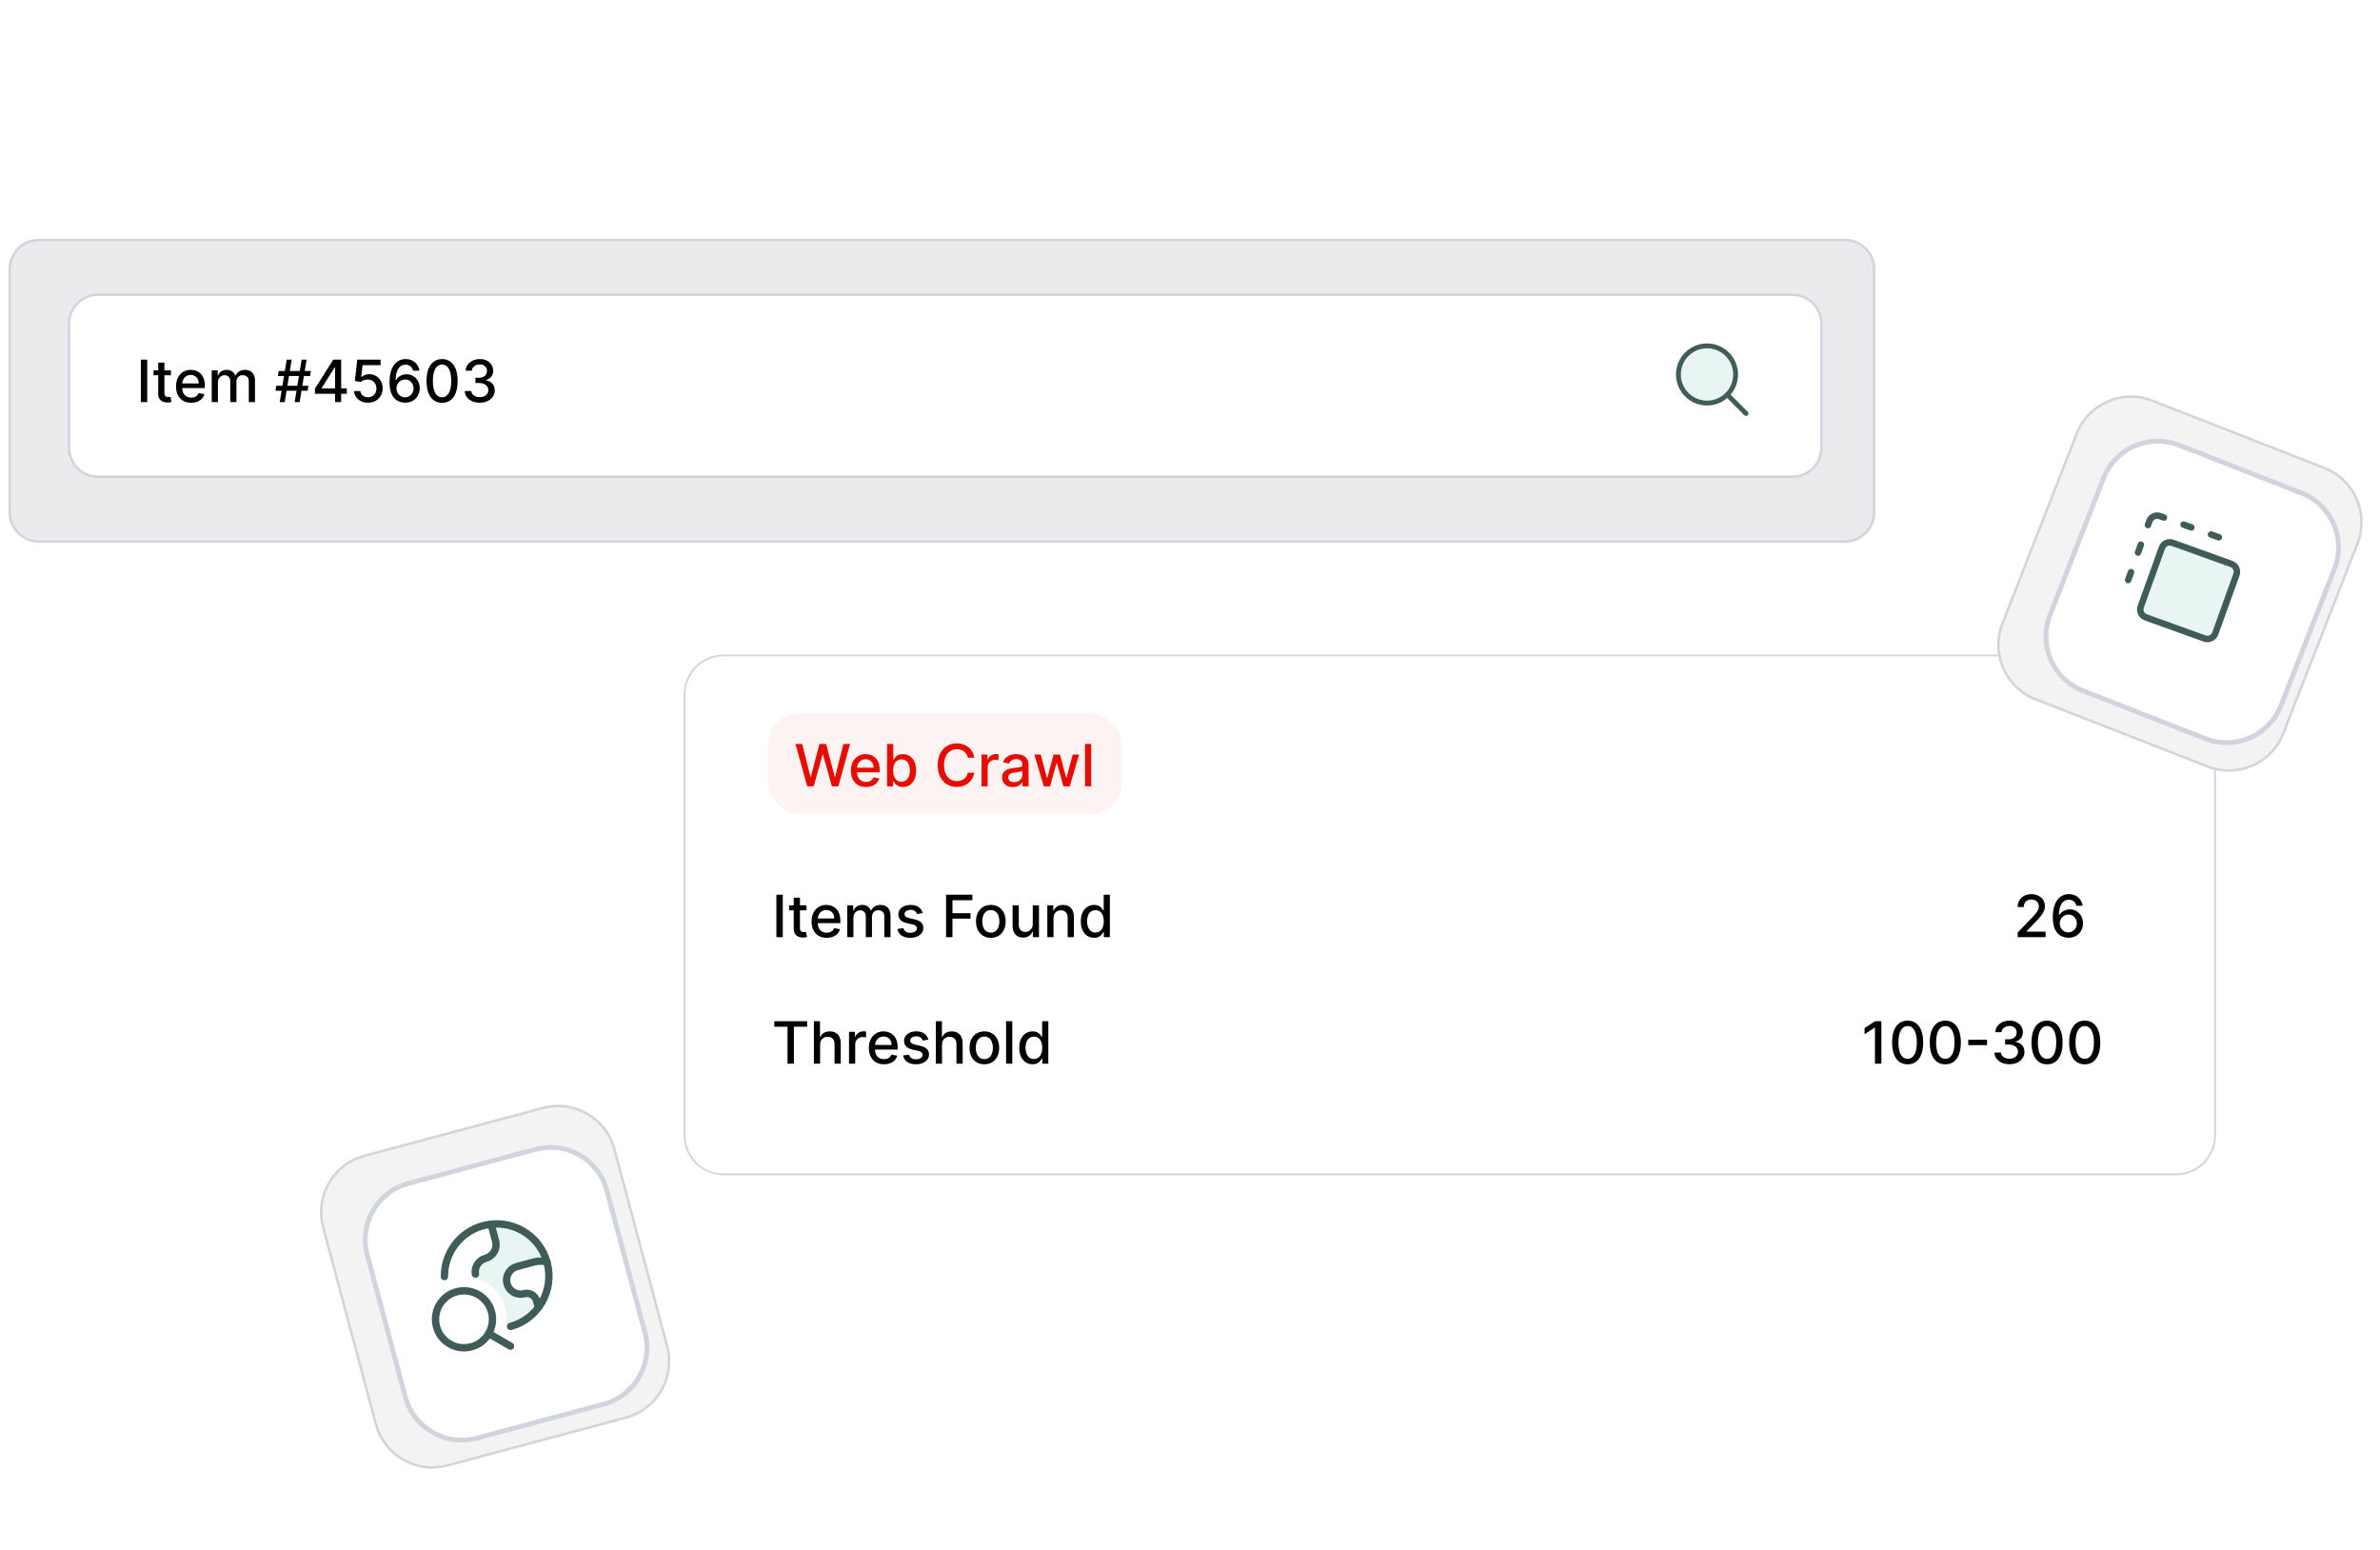 <svg width="734" height="478" viewBox="0 0 734 478" fill="none" xmlns="http://www.w3.org/2000/svg">
<g clip-path="url(#clip0_10968_39311)">
<g filter="url(#filter0_d_10968_39311)">
<path d="M670 201L222 201C215.373 201 210 206.373 210 213L210 349C210 355.627 215.373 361 222 361L670 361C676.627 361 682 355.627 682 349L682 213C682 206.373 676.627 201 670 201Z" fill="white"/>
<path d="M670 201L222 201C215.373 201 210 206.373 210 213L210 349C210 355.627 215.373 361 222 361L670 361C676.627 361 682 355.627 682 349L682 213C682 206.373 676.627 201 670 201Z" stroke="#D0D5DD" stroke-width="0.565" stroke-miterlimit="10"/>
</g>
<rect x="237" y="220" width="108.897" height="31" rx="9.538" fill="#E60C00" fill-opacity="0.05"/>
<path d="M248.95 242.5L245.319 229.409H247.396L249.947 239.547H250.068L252.721 229.409H254.779L257.432 239.553H257.553L260.097 229.409H262.181L258.544 242.5H256.556L253.801 232.695H253.699L250.944 242.5H248.95ZM267.093 242.698C266.126 242.698 265.293 242.491 264.594 242.078C263.9 241.661 263.363 241.075 262.983 240.32C262.608 239.562 262.421 238.673 262.421 237.655C262.421 236.649 262.608 235.763 262.983 234.996C263.363 234.229 263.891 233.63 264.569 233.2C265.25 232.769 266.047 232.554 266.959 232.554C267.513 232.554 268.05 232.646 268.57 232.829C269.09 233.012 269.557 233.3 269.97 233.692C270.383 234.084 270.709 234.593 270.948 235.219C271.187 235.842 271.306 236.598 271.306 237.489V238.166H263.501V236.734H269.433C269.433 236.232 269.331 235.786 269.126 235.398C268.922 235.006 268.634 234.697 268.263 234.472C267.897 234.246 267.466 234.133 266.972 234.133C266.435 234.133 265.966 234.265 265.566 234.529C265.169 234.789 264.863 235.13 264.645 235.552C264.432 235.969 264.326 236.423 264.326 236.913V238.032C264.326 238.688 264.441 239.246 264.671 239.707C264.905 240.167 265.231 240.518 265.649 240.761C266.066 241 266.554 241.119 267.113 241.119C267.475 241.119 267.805 241.068 268.103 240.966C268.402 240.859 268.66 240.702 268.877 240.493C269.094 240.284 269.26 240.026 269.375 239.719L271.184 240.045C271.04 240.578 270.78 241.045 270.405 241.445C270.034 241.842 269.567 242.151 269.005 242.372C268.446 242.589 267.809 242.698 267.093 242.698ZM273.58 242.5V229.409H275.491V234.273H275.606C275.717 234.069 275.877 233.832 276.085 233.564C276.294 233.295 276.584 233.061 276.955 232.861C277.326 232.656 277.816 232.554 278.425 232.554C279.218 232.554 279.925 232.754 280.547 233.155C281.169 233.555 281.657 234.133 282.011 234.887C282.369 235.641 282.548 236.549 282.548 237.61C282.548 238.671 282.371 239.581 282.017 240.339C281.664 241.094 281.178 241.675 280.56 242.085C279.942 242.489 279.237 242.692 278.444 242.692C277.848 242.692 277.36 242.592 276.98 242.391C276.605 242.191 276.311 241.957 276.098 241.688C275.885 241.42 275.721 241.181 275.606 240.972H275.446V242.5H273.58ZM275.453 237.591C275.453 238.281 275.553 238.886 275.753 239.406C275.953 239.926 276.243 240.333 276.622 240.627C277.002 240.917 277.466 241.062 278.016 241.062C278.587 241.062 279.064 240.911 279.448 240.608C279.831 240.301 280.121 239.886 280.317 239.362C280.517 238.837 280.617 238.247 280.617 237.591C280.617 236.943 280.519 236.362 280.323 235.846C280.132 235.33 279.842 234.923 279.454 234.625C279.071 234.327 278.591 234.178 278.016 234.178C277.462 234.178 276.993 234.32 276.61 234.606C276.23 234.891 275.943 235.29 275.747 235.801C275.551 236.312 275.453 236.909 275.453 237.591ZM300.484 233.666H298.49C298.413 233.24 298.27 232.865 298.061 232.541C297.853 232.217 297.597 231.942 297.294 231.717C296.992 231.491 296.653 231.32 296.278 231.205C295.907 231.09 295.513 231.033 295.095 231.033C294.341 231.033 293.666 231.222 293.069 231.602C292.477 231.981 292.008 232.537 291.663 233.27C291.322 234.003 291.152 234.898 291.152 235.955C291.152 237.02 291.322 237.919 291.663 238.652C292.008 239.385 292.479 239.939 293.076 240.314C293.672 240.689 294.343 240.876 295.089 240.876C295.502 240.876 295.894 240.821 296.265 240.71C296.64 240.595 296.979 240.427 297.282 240.205C297.584 239.984 297.84 239.713 298.049 239.393C298.262 239.07 298.409 238.699 298.49 238.281L300.484 238.288C300.377 238.931 300.171 239.523 299.864 240.065C299.561 240.602 299.171 241.066 298.694 241.458C298.221 241.846 297.68 242.146 297.071 242.359C296.461 242.572 295.796 242.679 295.076 242.679C293.943 242.679 292.933 242.411 292.046 241.874C291.16 241.332 290.461 240.559 289.95 239.553C289.443 238.548 289.189 237.348 289.189 235.955C289.189 234.557 289.445 233.357 289.956 232.356C290.468 231.35 291.166 230.579 292.053 230.042C292.939 229.501 293.947 229.23 295.076 229.23C295.771 229.23 296.419 229.33 297.019 229.531C297.625 229.727 298.168 230.016 298.649 230.4C299.131 230.779 299.529 231.244 299.845 231.793C300.16 232.339 300.373 232.963 300.484 233.666ZM302.694 242.5V232.682H304.541V234.241H304.644C304.823 233.713 305.138 233.298 305.59 232.995C306.046 232.688 306.561 232.535 307.136 232.535C307.256 232.535 307.396 232.539 307.558 232.548C307.725 232.556 307.854 232.567 307.948 232.58V234.408C307.872 234.386 307.735 234.363 307.539 234.337C307.343 234.308 307.147 234.293 306.951 234.293C306.499 234.293 306.097 234.388 305.743 234.58C305.394 234.768 305.117 235.03 304.912 235.366C304.707 235.699 304.605 236.078 304.605 236.504V242.5H302.694ZM312.372 242.717C311.749 242.717 311.187 242.602 310.684 242.372C310.181 242.138 309.783 241.799 309.489 241.356C309.199 240.913 309.054 240.369 309.054 239.726C309.054 239.172 309.161 238.716 309.374 238.358C309.587 238 309.874 237.717 310.237 237.508C310.599 237.299 311.004 237.141 311.451 237.035C311.899 236.928 312.354 236.847 312.819 236.792C313.407 236.724 313.884 236.668 314.251 236.626C314.617 236.579 314.884 236.504 315.05 236.402C315.216 236.3 315.299 236.134 315.299 235.903V235.859C315.299 235.3 315.141 234.868 314.826 234.561C314.515 234.254 314.051 234.101 313.433 234.101C312.789 234.101 312.282 234.244 311.911 234.529C311.545 234.81 311.291 235.124 311.151 235.469L309.354 235.06C309.568 234.463 309.879 233.982 310.288 233.615C310.701 233.244 311.176 232.976 311.713 232.81C312.25 232.639 312.815 232.554 313.407 232.554C313.799 232.554 314.215 232.601 314.653 232.695C315.097 232.784 315.51 232.95 315.894 233.193C316.281 233.436 316.599 233.783 316.846 234.235C317.093 234.683 317.217 235.264 317.217 235.98V242.5H315.35V241.158H315.274C315.15 241.405 314.965 241.648 314.717 241.886C314.47 242.125 314.153 242.323 313.765 242.481C313.377 242.638 312.913 242.717 312.372 242.717ZM312.787 241.183C313.315 241.183 313.767 241.079 314.142 240.87C314.521 240.661 314.809 240.388 315.005 240.052C315.205 239.711 315.305 239.347 315.305 238.959V237.693C315.237 237.761 315.105 237.825 314.909 237.885C314.717 237.94 314.498 237.989 314.251 238.032C314.004 238.07 313.763 238.107 313.528 238.141C313.294 238.17 313.098 238.196 312.94 238.217C312.57 238.264 312.231 238.343 311.924 238.454C311.622 238.565 311.379 238.724 311.195 238.933C311.016 239.138 310.927 239.411 310.927 239.751C310.927 240.224 311.102 240.582 311.451 240.825C311.801 241.064 312.246 241.183 312.787 241.183ZM321.891 242.5L319.002 232.682H320.977L322.901 239.892H322.997L324.927 232.682H326.902L328.82 239.86H328.916L330.827 232.682H332.802L329.919 242.5H327.97L325.975 235.411H325.828L323.834 242.5H321.891ZM336.527 229.409V242.5H334.616V229.409H336.527Z" fill="#E60C00"/>
<path d="M241.413 275.909V289H239.438V275.909H241.413ZM248.719 279.182V280.716H243.357V279.182H248.719ZM244.795 276.83H246.706V286.117C246.706 286.488 246.761 286.767 246.872 286.955C246.983 287.138 247.126 287.263 247.3 287.332C247.479 287.396 247.673 287.428 247.882 287.428C248.036 287.428 248.17 287.417 248.285 287.396C248.4 287.374 248.489 287.357 248.553 287.344L248.898 288.923C248.788 288.966 248.63 289.009 248.425 289.051C248.221 289.098 247.965 289.124 247.658 289.128C247.156 289.136 246.687 289.047 246.252 288.859C245.817 288.672 245.466 288.382 245.197 287.99C244.929 287.598 244.795 287.106 244.795 286.513V276.83ZM254.96 289.198C253.992 289.198 253.159 288.991 252.46 288.578C251.766 288.161 251.229 287.575 250.85 286.82C250.475 286.062 250.287 285.173 250.287 284.155C250.287 283.149 250.475 282.263 250.85 281.496C251.229 280.729 251.757 280.13 252.435 279.7C253.117 279.269 253.914 279.054 254.825 279.054C255.379 279.054 255.916 279.146 256.436 279.329C256.956 279.512 257.423 279.8 257.836 280.192C258.249 280.584 258.575 281.093 258.814 281.719C259.053 282.342 259.172 283.098 259.172 283.989V284.666H251.367V283.234H257.299C257.299 282.732 257.197 282.286 256.992 281.898C256.788 281.506 256.5 281.197 256.129 280.972C255.763 280.746 255.333 280.633 254.838 280.633C254.301 280.633 253.833 280.765 253.432 281.029C253.036 281.289 252.729 281.63 252.512 282.052C252.298 282.469 252.192 282.923 252.192 283.413V284.532C252.192 285.188 252.307 285.746 252.537 286.207C252.771 286.667 253.097 287.018 253.515 287.261C253.933 287.5 254.421 287.619 254.979 287.619C255.341 287.619 255.671 287.568 255.97 287.466C256.268 287.359 256.526 287.202 256.743 286.993C256.96 286.784 257.127 286.526 257.242 286.219L259.051 286.545C258.906 287.078 258.646 287.545 258.271 287.945C257.9 288.342 257.433 288.651 256.871 288.872C256.313 289.089 255.676 289.198 254.96 289.198ZM261.293 289V279.182H263.127V280.78H263.249C263.453 280.239 263.788 279.817 264.252 279.514C264.717 279.207 265.273 279.054 265.92 279.054C266.577 279.054 267.126 279.207 267.57 279.514C268.017 279.821 268.347 280.243 268.56 280.78H268.663C268.897 280.256 269.27 279.838 269.781 279.527C270.293 279.212 270.902 279.054 271.609 279.054C272.5 279.054 273.227 279.333 273.789 279.891C274.356 280.45 274.639 281.291 274.639 282.416V289H272.728V282.595C272.728 281.93 272.547 281.449 272.185 281.151C271.822 280.852 271.39 280.703 270.887 280.703C270.265 280.703 269.781 280.895 269.436 281.278C269.091 281.658 268.918 282.146 268.918 282.742V289H267.013V282.474C267.013 281.941 266.847 281.513 266.515 281.189C266.183 280.865 265.75 280.703 265.217 280.703C264.855 280.703 264.521 280.799 264.214 280.991C263.911 281.178 263.666 281.44 263.479 281.777C263.295 282.114 263.204 282.504 263.204 282.947V289H261.293ZM284.558 281.579L282.826 281.886C282.753 281.664 282.638 281.453 282.481 281.253C282.327 281.053 282.118 280.888 281.854 280.761C281.59 280.633 281.26 280.569 280.863 280.569C280.322 280.569 279.871 280.69 279.508 280.933C279.146 281.172 278.965 281.481 278.965 281.86C278.965 282.188 279.086 282.452 279.329 282.653C279.572 282.853 279.964 283.017 280.506 283.145L282.065 283.503C282.969 283.712 283.642 284.033 284.085 284.468C284.528 284.903 284.75 285.467 284.75 286.162C284.75 286.75 284.579 287.274 284.238 287.734C283.902 288.19 283.431 288.548 282.826 288.808C282.225 289.068 281.528 289.198 280.736 289.198C279.636 289.198 278.739 288.964 278.045 288.495C277.35 288.022 276.924 287.351 276.766 286.482L278.613 286.2C278.729 286.682 278.965 287.046 279.323 287.293C279.681 287.536 280.148 287.658 280.723 287.658C281.349 287.658 281.85 287.528 282.225 287.268C282.6 287.004 282.787 286.682 282.787 286.303C282.787 285.996 282.672 285.738 282.442 285.529C282.216 285.32 281.869 285.163 281.4 285.056L279.738 284.692C278.822 284.483 278.145 284.151 277.706 283.695C277.271 283.239 277.054 282.661 277.054 281.962C277.054 281.383 277.216 280.876 277.54 280.441C277.863 280.006 278.311 279.668 278.882 279.425C279.453 279.178 280.107 279.054 280.844 279.054C281.905 279.054 282.741 279.284 283.35 279.744C283.959 280.2 284.362 280.812 284.558 281.579ZM291.768 289V275.909H299.886V277.609H293.743V281.598H299.305V283.292H293.743V289H291.768ZM305.577 289.198C304.656 289.198 303.853 288.987 303.167 288.565C302.481 288.143 301.948 287.553 301.569 286.795C301.19 286.036 301 285.15 301 284.136C301 283.117 301.19 282.227 301.569 281.464C301.948 280.701 302.481 280.109 303.167 279.687C303.853 279.265 304.656 279.054 305.577 279.054C306.497 279.054 307.3 279.265 307.987 279.687C308.673 280.109 309.205 280.701 309.585 281.464C309.964 282.227 310.153 283.117 310.153 284.136C310.153 285.15 309.964 286.036 309.585 286.795C309.205 287.553 308.673 288.143 307.987 288.565C307.3 288.987 306.497 289.198 305.577 289.198ZM305.583 287.594C306.18 287.594 306.674 287.436 307.066 287.121C307.458 286.805 307.748 286.386 307.935 285.862C308.127 285.337 308.223 284.76 308.223 284.129C308.223 283.503 308.127 282.928 307.935 282.403C307.748 281.875 307.458 281.451 307.066 281.131C306.674 280.812 306.18 280.652 305.583 280.652C304.982 280.652 304.484 280.812 304.087 281.131C303.695 281.451 303.403 281.875 303.212 282.403C303.024 282.928 302.93 283.503 302.93 284.129C302.93 284.76 303.024 285.337 303.212 285.862C303.403 286.386 303.695 286.805 304.087 287.121C304.484 287.436 304.982 287.594 305.583 287.594ZM318.506 284.928V279.182H320.424V289H318.545V287.3H318.442C318.216 287.824 317.854 288.261 317.356 288.61C316.861 288.955 316.246 289.128 315.508 289.128C314.878 289.128 314.319 288.989 313.834 288.712C313.352 288.431 312.973 288.016 312.696 287.466C312.423 286.916 312.287 286.237 312.287 285.427V279.182H314.198V285.197C314.198 285.866 314.383 286.398 314.754 286.795C315.125 287.191 315.606 287.389 316.199 287.389C316.557 287.389 316.912 287.3 317.266 287.121C317.624 286.942 317.92 286.671 318.155 286.309C318.393 285.947 318.51 285.487 318.506 284.928ZM324.903 283.17V289H322.992V279.182H324.826V280.78H324.948C325.174 280.26 325.527 279.842 326.009 279.527C326.495 279.212 327.106 279.054 327.843 279.054C328.512 279.054 329.098 279.195 329.601 279.476C330.104 279.753 330.494 280.166 330.771 280.716C331.048 281.266 331.186 281.945 331.186 282.755V289H329.275V282.985C329.275 282.273 329.09 281.717 328.719 281.317C328.348 280.912 327.839 280.71 327.191 280.71C326.748 280.71 326.354 280.805 326.009 280.997C325.668 281.189 325.397 281.47 325.197 281.841C325.001 282.207 324.903 282.651 324.903 283.17ZM337.425 289.192C336.632 289.192 335.925 288.989 335.303 288.585C334.685 288.175 334.199 287.594 333.846 286.839C333.496 286.081 333.321 285.171 333.321 284.11C333.321 283.049 333.498 282.141 333.852 281.387C334.21 280.633 334.7 280.055 335.322 279.655C335.944 279.254 336.65 279.054 337.438 279.054C338.047 279.054 338.537 279.156 338.908 279.361C339.283 279.561 339.573 279.795 339.777 280.064C339.986 280.332 340.148 280.569 340.263 280.773H340.378V275.909H342.289V289H340.423V287.472H340.263C340.148 287.681 339.982 287.92 339.765 288.188C339.551 288.457 339.257 288.691 338.882 288.891C338.507 289.092 338.022 289.192 337.425 289.192ZM337.847 287.562C338.397 287.562 338.861 287.417 339.24 287.127C339.624 286.833 339.914 286.426 340.11 285.906C340.31 285.386 340.41 284.781 340.41 284.091C340.41 283.409 340.312 282.812 340.116 282.301C339.92 281.79 339.632 281.391 339.253 281.106C338.874 280.82 338.405 280.678 337.847 280.678C337.272 280.678 336.792 280.827 336.409 281.125C336.025 281.423 335.735 281.83 335.539 282.346C335.348 282.862 335.252 283.443 335.252 284.091C335.252 284.747 335.35 285.337 335.546 285.862C335.742 286.386 336.032 286.801 336.415 287.108C336.803 287.411 337.28 287.562 337.847 287.562Z" fill="#020202"/>
<path d="M238.793 316.609V314.909H248.924V316.609H244.839V328H242.871V316.609H238.793ZM252.921 322.17V328H251.009V314.909H252.895V319.78H253.017C253.247 319.251 253.598 318.832 254.071 318.521C254.544 318.21 255.162 318.054 255.925 318.054C256.598 318.054 257.186 318.192 257.689 318.469C258.196 318.746 258.588 319.16 258.865 319.71C259.146 320.255 259.287 320.937 259.287 321.755V328H257.376V321.985C257.376 321.265 257.191 320.707 256.82 320.31C256.449 319.91 255.933 319.71 255.273 319.71C254.821 319.71 254.416 319.805 254.058 319.997C253.705 320.189 253.426 320.47 253.221 320.841C253.021 321.207 252.921 321.651 252.921 322.17ZM261.838 328V318.182H263.685V319.741H263.787C263.966 319.213 264.281 318.798 264.733 318.495C265.189 318.188 265.705 318.035 266.28 318.035C266.399 318.035 266.54 318.039 266.702 318.048C266.868 318.056 266.998 318.067 267.092 318.08V319.908C267.015 319.886 266.879 319.863 266.683 319.837C266.487 319.808 266.291 319.793 266.095 319.793C265.643 319.793 265.24 319.888 264.887 320.08C264.537 320.268 264.26 320.53 264.056 320.866C263.851 321.199 263.749 321.578 263.749 322.004V328H261.838ZM272.626 328.198C271.658 328.198 270.825 327.991 270.126 327.578C269.432 327.161 268.895 326.575 268.516 325.82C268.141 325.062 267.953 324.173 267.953 323.155C267.953 322.149 268.141 321.263 268.516 320.496C268.895 319.729 269.423 319.13 270.101 318.7C270.783 318.269 271.58 318.054 272.491 318.054C273.045 318.054 273.582 318.146 274.102 318.329C274.622 318.512 275.089 318.8 275.502 319.192C275.915 319.584 276.241 320.093 276.48 320.719C276.719 321.342 276.838 322.098 276.838 322.989V323.666H269.033V322.234H274.965C274.965 321.732 274.863 321.286 274.658 320.898C274.454 320.506 274.166 320.197 273.795 319.972C273.429 319.746 272.999 319.633 272.504 319.633C271.967 319.633 271.499 319.765 271.098 320.029C270.702 320.289 270.395 320.63 270.178 321.052C269.964 321.469 269.858 321.923 269.858 322.413V323.532C269.858 324.188 269.973 324.746 270.203 325.207C270.438 325.667 270.763 326.018 271.181 326.261C271.599 326.5 272.087 326.619 272.645 326.619C273.007 326.619 273.337 326.568 273.636 326.466C273.934 326.359 274.192 326.202 274.409 325.993C274.626 325.784 274.793 325.526 274.908 325.219L276.717 325.545C276.572 326.078 276.312 326.545 275.937 326.945C275.566 327.342 275.099 327.651 274.537 327.872C273.979 328.089 273.342 328.198 272.626 328.198ZM286.316 320.579L284.584 320.886C284.511 320.664 284.396 320.453 284.238 320.253C284.085 320.053 283.876 319.888 283.612 319.761C283.348 319.633 283.018 319.569 282.621 319.569C282.08 319.569 281.628 319.69 281.266 319.933C280.904 320.172 280.723 320.481 280.723 320.86C280.723 321.188 280.844 321.452 281.087 321.653C281.33 321.853 281.722 322.017 282.263 322.145L283.823 322.503C284.726 322.712 285.4 323.033 285.843 323.468C286.286 323.903 286.508 324.467 286.508 325.162C286.508 325.75 286.337 326.274 285.996 326.734C285.66 327.19 285.189 327.548 284.584 327.808C283.983 328.068 283.286 328.198 282.493 328.198C281.394 328.198 280.497 327.964 279.802 327.495C279.108 327.022 278.682 326.351 278.524 325.482L280.371 325.2C280.486 325.682 280.723 326.046 281.081 326.293C281.439 326.536 281.905 326.658 282.481 326.658C283.107 326.658 283.608 326.528 283.983 326.268C284.358 326.004 284.545 325.682 284.545 325.303C284.545 324.996 284.43 324.738 284.2 324.529C283.974 324.32 283.627 324.163 283.158 324.056L281.496 323.692C280.58 323.483 279.903 323.151 279.464 322.695C279.029 322.239 278.812 321.661 278.812 320.962C278.812 320.383 278.974 319.876 279.297 319.441C279.621 319.006 280.069 318.668 280.64 318.425C281.211 318.178 281.865 318.054 282.602 318.054C283.663 318.054 284.498 318.284 285.108 318.744C285.717 319.2 286.12 319.812 286.316 320.579ZM290.52 322.17V328H288.609V314.909H290.495V319.78H290.616C290.846 319.251 291.198 318.832 291.671 318.521C292.144 318.21 292.762 318.054 293.525 318.054C294.198 318.054 294.786 318.192 295.289 318.469C295.796 318.746 296.188 319.16 296.465 319.71C296.746 320.255 296.887 320.937 296.887 321.755V328H294.975V321.985C294.975 321.265 294.79 320.707 294.419 320.31C294.049 319.91 293.533 319.71 292.873 319.71C292.421 319.71 292.016 319.805 291.658 319.997C291.304 320.189 291.025 320.47 290.821 320.841C290.62 321.207 290.52 321.651 290.52 322.17ZM303.573 328.198C302.652 328.198 301.849 327.987 301.163 327.565C300.477 327.143 299.944 326.553 299.565 325.795C299.186 325.036 298.996 324.15 298.996 323.136C298.996 322.117 299.186 321.227 299.565 320.464C299.944 319.701 300.477 319.109 301.163 318.687C301.849 318.265 302.652 318.054 303.573 318.054C304.493 318.054 305.297 318.265 305.983 318.687C306.669 319.109 307.201 319.701 307.581 320.464C307.96 321.227 308.15 322.117 308.15 323.136C308.15 324.15 307.96 325.036 307.581 325.795C307.201 326.553 306.669 327.143 305.983 327.565C305.297 327.987 304.493 328.198 303.573 328.198ZM303.579 326.594C304.176 326.594 304.67 326.436 305.062 326.121C305.454 325.805 305.744 325.386 305.931 324.862C306.123 324.337 306.219 323.76 306.219 323.129C306.219 322.503 306.123 321.928 305.931 321.403C305.744 320.875 305.454 320.451 305.062 320.131C304.67 319.812 304.176 319.652 303.579 319.652C302.978 319.652 302.48 319.812 302.083 320.131C301.691 320.451 301.4 320.875 301.208 321.403C301.02 321.928 300.926 322.503 300.926 323.129C300.926 323.76 301.02 324.337 301.208 324.862C301.4 325.386 301.691 325.805 302.083 326.121C302.48 326.436 302.978 326.594 303.579 326.594ZM312.194 314.909V328H310.283V314.909H312.194ZM318.441 328.192C317.648 328.192 316.941 327.989 316.319 327.585C315.701 327.175 315.215 326.594 314.861 325.839C314.512 325.081 314.337 324.171 314.337 323.11C314.337 322.049 314.514 321.141 314.868 320.387C315.225 319.633 315.716 319.055 316.338 318.655C316.96 318.254 317.665 318.054 318.453 318.054C319.063 318.054 319.553 318.156 319.924 318.361C320.299 318.561 320.588 318.795 320.793 319.064C321.002 319.332 321.164 319.569 321.279 319.773H321.394V314.909H323.305V328H321.439V326.472H321.279C321.164 326.681 320.998 326.92 320.78 327.188C320.567 327.457 320.273 327.691 319.898 327.891C319.523 328.092 319.037 328.192 318.441 328.192ZM318.863 326.562C319.412 326.562 319.877 326.417 320.256 326.127C320.64 325.833 320.929 325.426 321.125 324.906C321.326 324.386 321.426 323.781 321.426 323.091C321.426 322.409 321.328 321.812 321.132 321.301C320.936 320.79 320.648 320.391 320.269 320.106C319.89 319.82 319.421 319.678 318.863 319.678C318.287 319.678 317.808 319.827 317.424 320.125C317.041 320.423 316.751 320.83 316.555 321.346C316.363 321.862 316.267 322.443 316.267 323.091C316.267 323.747 316.365 324.337 316.561 324.862C316.757 325.386 317.047 325.801 317.431 326.108C317.819 326.411 318.296 326.562 318.863 326.562Z" fill="#020202"/>
<path d="M580.226 314.909V328H578.244V316.891H578.168L575.036 318.936V317.044L578.302 314.909H580.226ZM588.325 328.217C587.315 328.213 586.452 327.947 585.736 327.418C585.02 326.89 584.472 326.121 584.093 325.111C583.714 324.101 583.524 322.884 583.524 321.461C583.524 320.042 583.714 318.83 584.093 317.824C584.477 316.818 585.026 316.051 585.742 315.523C586.462 314.994 587.323 314.73 588.325 314.73C589.326 314.73 590.185 314.996 590.901 315.529C591.616 316.058 592.164 316.825 592.543 317.83C592.927 318.832 593.119 320.042 593.119 321.461C593.119 322.888 592.929 324.107 592.55 325.117C592.17 326.123 591.623 326.892 590.907 327.425C590.191 327.953 589.33 328.217 588.325 328.217ZM588.325 326.511C589.211 326.511 589.903 326.078 590.402 325.213C590.905 324.348 591.156 323.097 591.156 321.461C591.156 320.374 591.041 319.456 590.811 318.706C590.585 317.952 590.259 317.381 589.833 316.993C589.411 316.601 588.908 316.405 588.325 316.405C587.442 316.405 586.75 316.839 586.247 317.709C585.744 318.578 585.491 319.829 585.487 321.461C585.487 322.552 585.599 323.474 585.825 324.229C586.055 324.979 586.381 325.548 586.803 325.935C587.225 326.319 587.732 326.511 588.325 326.511ZM599.944 328.217C598.934 328.213 598.071 327.947 597.355 327.418C596.639 326.89 596.091 326.121 595.712 325.111C595.333 324.101 595.143 322.884 595.143 321.461C595.143 320.042 595.333 318.83 595.712 317.824C596.096 316.818 596.645 316.051 597.361 315.523C598.081 314.994 598.942 314.73 599.944 314.73C600.945 314.73 601.804 314.996 602.52 315.529C603.236 316.058 603.783 316.825 604.162 317.83C604.546 318.832 604.738 320.042 604.738 321.461C604.738 322.888 604.548 324.107 604.169 325.117C603.79 326.123 603.242 326.892 602.526 327.425C601.81 327.953 600.949 328.217 599.944 328.217ZM599.944 326.511C600.83 326.511 601.523 326.078 602.021 325.213C602.524 324.348 602.775 323.097 602.775 321.461C602.775 320.374 602.66 319.456 602.43 318.706C602.204 317.952 601.878 317.381 601.452 316.993C601.03 316.601 600.528 316.405 599.944 316.405C599.062 316.405 598.369 316.839 597.866 317.709C597.363 318.578 597.11 319.829 597.106 321.461C597.106 322.552 597.219 323.474 597.444 324.229C597.675 324.979 598.001 325.548 598.422 325.935C598.844 326.319 599.351 326.511 599.944 326.511ZM612.816 320.624V322.286H607.012V320.624H612.816ZM619.719 328.179C618.841 328.179 618.057 328.028 617.367 327.725C616.681 327.423 616.137 327.003 615.737 326.466C615.341 325.925 615.127 325.298 615.098 324.587H617.105C617.13 324.974 617.26 325.311 617.495 325.597C617.733 325.878 618.044 326.095 618.428 326.249C618.811 326.402 619.238 326.479 619.706 326.479C620.222 326.479 620.678 326.389 621.074 326.21C621.475 326.031 621.788 325.782 622.014 325.462C622.24 325.138 622.353 324.766 622.353 324.344C622.353 323.905 622.24 323.519 622.014 323.187C621.792 322.85 621.466 322.586 621.036 322.394C620.61 322.202 620.094 322.107 619.489 322.107H618.383V320.496H619.489C619.975 320.496 620.401 320.408 620.767 320.234C621.138 320.059 621.428 319.816 621.637 319.505C621.846 319.19 621.95 318.821 621.95 318.399C621.95 317.994 621.858 317.643 621.675 317.344C621.496 317.042 621.24 316.805 620.908 316.635C620.58 316.464 620.192 316.379 619.745 316.379C619.319 316.379 618.92 316.458 618.549 316.616C618.183 316.769 617.885 316.991 617.654 317.281C617.424 317.566 617.301 317.909 617.284 318.31H615.373C615.394 317.602 615.603 316.98 615.999 316.443C616.4 315.906 616.928 315.487 617.584 315.184C618.24 314.881 618.969 314.73 619.77 314.73C620.61 314.73 621.334 314.894 621.944 315.222C622.557 315.546 623.03 315.979 623.363 316.52C623.699 317.061 623.865 317.653 623.861 318.297C623.865 319.03 623.661 319.652 623.248 320.163C622.838 320.675 622.293 321.018 621.611 321.192V321.295C622.48 321.427 623.154 321.772 623.631 322.33C624.113 322.888 624.351 323.581 624.347 324.408C624.351 325.128 624.151 325.773 623.746 326.344C623.346 326.915 622.798 327.365 622.103 327.693C621.409 328.017 620.614 328.179 619.719 328.179ZM631.321 328.217C630.311 328.213 629.448 327.947 628.732 327.418C628.016 326.89 627.468 326.121 627.089 325.111C626.71 324.101 626.52 322.884 626.52 321.461C626.52 320.042 626.71 318.83 627.089 317.824C627.473 316.818 628.022 316.051 628.738 315.523C629.458 314.994 630.319 314.73 631.321 314.73C632.322 314.73 633.181 314.996 633.897 315.529C634.613 316.058 635.16 316.825 635.539 317.83C635.923 318.832 636.115 320.042 636.115 321.461C636.115 322.888 635.925 324.107 635.546 325.117C635.167 326.123 634.619 326.892 633.903 327.425C633.187 327.953 632.326 328.217 631.321 328.217ZM631.321 326.511C632.207 326.511 632.9 326.078 633.398 325.213C633.901 324.348 634.152 323.097 634.152 321.461C634.152 320.374 634.037 319.456 633.807 318.706C633.581 317.952 633.255 317.381 632.829 316.993C632.407 316.601 631.904 316.405 631.321 316.405C630.439 316.405 629.746 316.839 629.243 317.709C628.74 318.578 628.487 319.829 628.483 321.461C628.483 322.552 628.596 323.474 628.821 324.229C629.051 324.979 629.377 325.548 629.799 325.935C630.221 326.319 630.728 326.511 631.321 326.511ZM642.94 328.217C641.93 328.213 641.067 327.947 640.351 327.418C639.635 326.89 639.088 326.121 638.708 325.111C638.329 324.101 638.139 322.884 638.139 321.461C638.139 320.042 638.329 318.83 638.708 317.824C639.092 316.818 639.642 316.051 640.357 315.523C641.078 314.994 641.938 314.73 642.94 314.73C643.941 314.73 644.8 314.996 645.516 315.529C646.232 316.058 646.779 316.825 647.159 317.83C647.542 318.832 647.734 320.042 647.734 321.461C647.734 322.888 647.544 324.107 647.165 325.117C646.786 326.123 646.238 326.892 645.522 327.425C644.806 327.953 643.945 328.217 642.94 328.217ZM642.94 326.511C643.826 326.511 644.519 326.078 645.017 325.213C645.52 324.348 645.771 323.097 645.771 321.461C645.771 320.374 645.656 319.456 645.426 318.706C645.2 317.952 644.874 317.381 644.448 316.993C644.026 316.601 643.524 316.405 642.94 316.405C642.058 316.405 641.365 316.839 640.862 317.709C640.36 318.578 640.106 319.829 640.102 321.461C640.102 322.552 640.215 323.474 640.441 324.229C640.671 324.979 640.997 325.548 641.419 325.935C641.84 326.319 642.347 326.511 642.94 326.511Z" fill="#020202"/>
<path d="M622.259 289V287.568L626.689 282.979C627.162 282.48 627.552 282.043 627.859 281.668C628.17 281.289 628.402 280.929 628.555 280.588C628.709 280.247 628.786 279.885 628.786 279.501C628.786 279.067 628.683 278.692 628.479 278.376C628.274 278.057 627.995 277.812 627.641 277.641C627.288 277.467 626.889 277.379 626.446 277.379C625.977 277.379 625.568 277.475 625.219 277.667C624.869 277.859 624.601 278.129 624.413 278.479C624.226 278.828 624.132 279.237 624.132 279.706H622.246C622.246 278.909 622.43 278.212 622.796 277.616C623.163 277.019 623.665 276.557 624.305 276.229C624.944 275.896 625.67 275.73 626.484 275.73C627.307 275.73 628.031 275.894 628.658 276.222C629.288 276.546 629.781 276.989 630.134 277.552C630.488 278.11 630.665 278.741 630.665 279.444C630.665 279.93 630.573 280.405 630.39 280.869C630.211 281.334 629.898 281.852 629.45 282.423C629.003 282.989 628.381 283.678 627.584 284.487L624.982 287.21V287.306H630.876V289H622.259ZM637.869 289.179C637.285 289.17 636.71 289.064 636.143 288.859C635.58 288.655 635.069 288.314 634.609 287.837C634.148 287.359 633.78 286.718 633.503 285.913C633.23 285.107 633.094 284.102 633.094 282.896C633.094 281.754 633.207 280.739 633.433 279.853C633.663 278.967 633.993 278.219 634.423 277.609C634.854 276.996 635.374 276.529 635.983 276.21C636.592 275.89 637.276 275.73 638.035 275.73C638.815 275.73 639.507 275.884 640.112 276.19C640.717 276.497 641.207 276.921 641.582 277.462C641.962 278.004 642.202 278.619 642.305 279.31H640.355C640.223 278.764 639.961 278.319 639.569 277.974C639.177 277.629 638.665 277.456 638.035 277.456C637.076 277.456 636.328 277.874 635.791 278.709C635.259 279.544 634.99 280.705 634.986 282.192H635.082C635.308 281.822 635.585 281.506 635.913 281.246C636.245 280.982 636.616 280.78 637.025 280.639C637.438 280.494 637.873 280.422 638.329 280.422C639.087 280.422 639.773 280.607 640.387 280.978C641.005 281.344 641.497 281.852 641.864 282.499C642.23 283.147 642.413 283.888 642.413 284.724C642.413 285.559 642.224 286.315 641.844 286.993C641.469 287.67 640.941 288.207 640.259 288.604C639.577 288.996 638.781 289.188 637.869 289.179ZM637.862 287.517C638.365 287.517 638.815 287.393 639.211 287.146C639.607 286.899 639.92 286.567 640.151 286.149C640.381 285.732 640.496 285.265 640.496 284.749C640.496 284.246 640.383 283.788 640.157 283.375C639.935 282.962 639.629 282.634 639.237 282.391C638.849 282.148 638.406 282.026 637.907 282.026C637.528 282.026 637.176 282.099 636.852 282.244C636.533 282.388 636.251 282.589 636.009 282.844C635.766 283.1 635.574 283.394 635.433 283.727C635.297 284.055 635.229 284.402 635.229 284.768C635.229 285.259 635.342 285.712 635.567 286.13C635.798 286.548 636.111 286.884 636.507 287.14C636.908 287.391 637.359 287.517 637.862 287.517Z" fill="#020202"/>
<path d="M627.749 215.618L680.86 236.387C690.111 240.005 700.543 235.438 704.161 226.187L727.064 167.62C730.681 158.369 726.115 147.937 716.864 144.32L663.753 123.55C654.502 119.932 644.07 124.499 640.452 133.75L617.549 192.317C613.931 201.568 618.498 212 627.749 215.618Z" fill="#F3F3F3" stroke="#D0D5DD" stroke-width="0.766" stroke-miterlimit="10"/>
<g filter="url(#filter1_d_10968_39311)">
<path d="M639.408 210.022L677.161 224.786C686.412 228.403 696.844 223.837 700.461 214.586L716.98 172.344C720.598 163.093 716.031 152.661 706.78 149.044L669.027 134.28C659.777 130.663 649.345 135.229 645.727 144.48L629.208 186.722C625.59 195.972 630.157 206.404 639.408 210.022Z" fill="white"/>
<path d="M639.408 210.022L677.161 224.786C686.412 228.403 696.844 223.837 700.461 214.586L716.98 172.344C720.598 163.093 716.031 152.661 706.78 149.044L669.027 134.28C659.777 130.663 649.345 135.229 645.727 144.48L629.208 186.722C625.59 195.972 630.157 206.404 639.408 210.022Z" stroke="#D0D5DD" stroke-width="1.499" stroke-miterlimit="10"/>
</g>
<g clip-path="url(#clip1_10968_39311)">
<path d="M683.198 195.349L689.723 177.201C690.204 175.865 689.51 174.392 688.173 173.911L670.025 167.386C668.689 166.905 667.216 167.599 666.735 168.935L660.21 187.084C659.729 188.42 660.423 189.893 661.76 190.373L679.908 196.899C681.244 197.379 682.717 196.686 683.198 195.349Z" fill="#209E91" fill-opacity="0.102"/>
<path d="M683.198 195.349L689.723 177.201C690.204 175.865 689.51 174.392 688.173 173.911L670.025 167.386C668.689 166.905 667.216 167.599 666.735 168.935L660.21 187.084C659.729 188.42 660.423 189.893 661.76 190.373L679.908 196.899C681.244 197.379 682.717 196.686 683.198 195.349Z" stroke="#3F5C59" stroke-width="2" stroke-linecap="round" stroke-linejoin="round"/>
<path d="M684.3 165.683L681.88 164.812" stroke="#3F5C59" stroke-width="2" stroke-linecap="round" stroke-linejoin="round"/>
<path d="M673.411 161.77L675.831 162.64" stroke="#3F5C59" stroke-width="2" stroke-linecap="round" stroke-linejoin="round"/>
<path d="M662.427 161.919L662.862 160.709C663.343 159.372 664.816 158.679 666.152 159.159L667.362 159.594" stroke="#3F5C59" stroke-width="2" stroke-linecap="round" stroke-linejoin="round"/>
<path d="M660.251 167.973L659.381 170.392" stroke="#3F5C59" stroke-width="2" stroke-linecap="round" stroke-linejoin="round"/>
<path d="M656.336 178.861L657.206 176.441" stroke="#3F5C59" stroke-width="2" stroke-linecap="round" stroke-linejoin="round"/>
</g>
<path d="M137.96 451.911L193.044 437.151C202.639 434.58 208.333 424.718 205.762 415.124L189.486 354.38C186.915 344.785 177.053 339.092 167.458 341.662L112.373 356.422C102.779 358.993 97.085 368.855 99.656 378.45L115.932 439.193C118.503 448.788 128.365 454.482 137.96 451.911Z" fill="#F3F3F3" stroke="#D0D5DD" stroke-width="0.766" stroke-miterlimit="10"/>
<g filter="url(#filter2_d_10968_39311)">
<path d="M144.031 440.49L183.187 429.999C192.782 427.428 198.475 417.566 195.905 407.971L184.165 364.16C181.595 354.566 171.733 348.872 162.138 351.443L122.982 361.934C113.388 364.505 107.694 374.367 110.265 383.962L122.004 427.773C124.575 437.367 134.437 443.061 144.031 440.49Z" fill="white"/>
<path d="M144.031 440.49L183.187 429.999C192.782 427.428 198.475 417.566 195.905 407.971L184.165 364.16C181.595 354.566 171.733 348.872 162.138 351.443L122.982 361.934C113.388 364.505 107.694 374.367 110.265 383.962L122.004 427.773C124.575 437.367 134.437 443.061 144.031 440.49Z" stroke="#D0D5DD" stroke-width="1.499" stroke-miterlimit="10"/>
</g>
<g clip-path="url(#clip2_10968_39311)">
<path fill-rule="evenodd" clip-rule="evenodd" d="M156.226 409.341C156.6 409.268 156.974 409.182 157.348 409.082C165.94 406.78 171.04 397.947 168.737 389.355C166.435 380.762 157.602 375.663 149.01 377.965C141.289 380.034 136.389 387.375 137.144 395.077C137.942 394.674 138.793 394.346 139.691 394.106C146.722 392.222 153.948 396.394 155.832 403.424C156.358 405.39 156.412 407.371 156.062 409.246L156.226 409.341Z" fill="#209E91" fill-opacity="0.102"/>
<path fill-rule="evenodd" clip-rule="evenodd" d="M139.691 394.106C138.793 394.346 137.942 394.674 137.144 395.077C136.389 387.375 141.289 380.034 149.01 377.965C149.824 377.747 150.64 377.596 151.453 377.507L152.847 382.71C153.144 383.821 152.988 385.004 152.413 386C151.838 386.996 150.891 387.723 149.78 388.021C148.669 388.318 147.722 389.045 147.147 390.041C146.572 391.037 146.416 392.221 146.714 393.332L146.955 394.231C144.671 393.53 142.169 393.442 139.691 394.106ZM168.671 389.116C167.306 388.815 165.891 388.843 164.539 389.197L159.44 390.563C158.329 390.861 157.382 391.588 156.807 392.584C156.232 393.58 156.076 394.763 156.374 395.874C156.671 396.985 157.398 397.933 158.394 398.508C159.39 399.083 160.574 399.238 161.685 398.941C162.478 398.728 163.324 398.839 164.035 399.25C164.747 399.661 165.266 400.338 165.479 401.131L166.039 403.223C168.918 399.399 170.071 394.337 168.737 389.355C168.715 389.275 168.693 389.195 168.671 389.116Z" fill="white"/>
<path d="M168.671 389.118C167.306 388.817 165.889 388.845 164.537 389.199L159.439 390.565C158.328 390.863 157.381 391.59 156.806 392.586C156.231 393.582 156.075 394.765 156.372 395.876C156.67 396.987 157.397 397.934 158.393 398.509C159.389 399.085 160.573 399.24 161.684 398.943C162.477 398.73 163.323 398.841 164.034 399.252C164.745 399.663 165.265 400.339 165.477 401.133L166.035 403.215" stroke="#3F5C59" stroke-width="2.278" stroke-linecap="round" stroke-linejoin="round"/>
<path d="M145.376 415.324C150.063 414.068 152.844 409.251 151.588 404.564C150.333 399.877 145.515 397.095 140.828 398.351C136.141 399.607 133.36 404.424 134.616 409.111C135.872 413.798 140.689 416.58 145.376 415.324Z" fill="white"/>
<path d="M157.444 415.117L150.706 411.227" stroke="#3F5C59" stroke-width="2.278" stroke-linecap="round" stroke-linejoin="round"/>
<path d="M145.376 415.324C150.063 414.068 152.844 409.251 151.588 404.564C150.333 399.877 145.515 397.095 140.828 398.351C136.141 399.607 133.36 404.424 134.616 409.111C135.872 413.798 140.689 416.58 145.376 415.324Z" stroke="#3F5C59" stroke-width="2.278" stroke-linecap="round" stroke-linejoin="round"/>
<path d="M137.069 393.653C137.007 386.488 141.768 379.908 149.01 377.968C157.603 375.665 166.435 380.765 168.737 389.357C171.027 397.902 165.997 406.683 157.491 409.045" stroke="#3F5C59" stroke-width="2.278" stroke-linecap="round" stroke-linejoin="round"/>
<path d="M151.45 377.507L152.844 382.71C153.141 383.821 152.985 385.005 152.41 386.001C151.835 386.997 150.888 387.724 149.777 388.021C148.666 388.319 147.719 389.046 147.144 390.042C146.645 390.907 146.462 391.913 146.617 392.89" stroke="#3F5C59" stroke-width="2.278" stroke-linecap="round" stroke-linejoin="round"/>
</g>
<path d="M569.017 74L11.983 74C7.022 74 3 78.022 3 82.983L3 158.017C3 162.978 7.022 167 11.983 167L569.017 167C573.978 167 578 162.978 578 158.017L578 82.983C578 78.022 573.978 74 569.017 74Z" fill="#EBEBED" stroke="#D0D5DD" stroke-width="0.749" stroke-miterlimit="10"/>
<g filter="url(#filter3_d_10968_39311)">
<path d="M551.26 89.387L28.774 89.387C23.814 89.387 19.792 93.408 19.792 98.369L19.792 136.545C19.792 141.506 23.814 145.528 28.774 145.528L551.26 145.528C556.221 145.528 560.243 141.506 560.243 136.545L560.243 98.369C560.243 93.408 556.221 89.387 551.26 89.387Z" fill="white"/>
<path d="M551.26 89.387L28.774 89.387C23.814 89.387 19.792 93.408 19.792 98.369L19.792 136.545C19.792 141.506 23.814 145.528 28.774 145.528L551.26 145.528C556.221 145.528 560.243 141.506 560.243 136.545L560.243 98.369C560.243 93.408 556.221 89.387 551.26 89.387Z" stroke="#D0D5DD" stroke-width="0.749" stroke-miterlimit="10"/>
</g>
<g clip-path="url(#clip3_10968_39311)">
<path d="M526.451 124.301C531.323 124.301 535.273 120.351 535.273 115.478C535.273 110.606 531.323 106.656 526.451 106.656C521.579 106.656 517.629 110.606 517.629 115.478C517.629 120.351 521.579 124.301 526.451 124.301Z" fill="#209E91" fill-opacity="0.102"/>
<path d="M526.451 124.301C531.323 124.301 535.273 120.351 535.273 115.478C535.273 110.606 531.323 106.656 526.451 106.656C521.579 106.656 517.629 110.606 517.629 115.478C517.629 120.351 521.579 124.301 526.451 124.301Z" stroke="#3F5C59" stroke-width="1.497" stroke-linecap="round" stroke-linejoin="round"/>
<path d="M538.482 127.511L532.689 121.719" stroke="#3F5C59" stroke-width="1.497" stroke-linecap="round" stroke-linejoin="round"/>
</g>
<path d="M45.413 110.909V124H43.438V110.909H45.413ZM52.719 114.182V115.716H47.356V114.182H52.719ZM48.795 111.83H50.706V121.117C50.706 121.488 50.761 121.767 50.872 121.955C50.983 122.138 51.126 122.263 51.3 122.332C51.479 122.396 51.673 122.428 51.882 122.428C52.035 122.428 52.17 122.417 52.285 122.396C52.4 122.374 52.489 122.357 52.553 122.344L52.898 123.923C52.788 123.966 52.63 124.009 52.425 124.051C52.221 124.098 51.965 124.124 51.658 124.128C51.156 124.136 50.687 124.047 50.252 123.859C49.818 123.672 49.466 123.382 49.197 122.99C48.929 122.598 48.795 122.106 48.795 121.513V111.83ZM58.96 124.198C57.992 124.198 57.159 123.991 56.46 123.578C55.766 123.161 55.229 122.575 54.85 121.82C54.475 121.062 54.287 120.173 54.287 119.155C54.287 118.149 54.475 117.263 54.85 116.496C55.229 115.729 55.757 115.13 56.435 114.7C57.117 114.269 57.913 114.054 58.825 114.054C59.379 114.054 59.916 114.146 60.436 114.329C60.956 114.512 61.423 114.8 61.836 115.192C62.249 115.584 62.575 116.093 62.814 116.719C63.053 117.342 63.172 118.098 63.172 118.989V119.666H55.367V118.234H61.299C61.299 117.732 61.197 117.286 60.992 116.898C60.788 116.506 60.5 116.197 60.129 115.972C59.763 115.746 59.333 115.633 58.838 115.633C58.301 115.633 57.833 115.765 57.432 116.029C57.036 116.289 56.729 116.63 56.511 117.052C56.298 117.469 56.192 117.923 56.192 118.413V119.532C56.192 120.188 56.307 120.746 56.537 121.207C56.772 121.667 57.097 122.018 57.515 122.261C57.933 122.5 58.421 122.619 58.979 122.619C59.341 122.619 59.671 122.568 59.97 122.466C60.268 122.359 60.526 122.202 60.743 121.993C60.96 121.784 61.127 121.526 61.242 121.219L63.051 121.545C62.906 122.078 62.646 122.545 62.271 122.945C61.9 123.342 61.433 123.651 60.871 123.872C60.313 124.089 59.676 124.198 58.96 124.198ZM65.293 124V114.182H67.127V115.78H67.249C67.453 115.239 67.788 114.817 68.252 114.514C68.717 114.207 69.273 114.054 69.921 114.054C70.577 114.054 71.126 114.207 71.57 114.514C72.017 114.821 72.347 115.243 72.56 115.78H72.663C72.897 115.256 73.27 114.838 73.781 114.527C74.293 114.212 74.902 114.054 75.609 114.054C76.5 114.054 77.227 114.333 77.789 114.891C78.356 115.45 78.639 116.291 78.639 117.416V124H76.728V117.595C76.728 116.93 76.547 116.449 76.185 116.151C75.822 115.852 75.39 115.703 74.887 115.703C74.265 115.703 73.781 115.895 73.436 116.278C73.091 116.658 72.918 117.146 72.918 117.742V124H71.013V117.474C71.013 116.941 70.847 116.513 70.515 116.189C70.183 115.865 69.75 115.703 69.217 115.703C68.855 115.703 68.521 115.799 68.214 115.991C67.911 116.178 67.666 116.44 67.479 116.777C67.296 117.114 67.204 117.504 67.204 117.947V124H65.293ZM90.874 124L93.021 110.909H94.555L92.408 124H90.874ZM84.948 120.497L85.197 118.963H95.118L94.869 120.497H84.948ZM86.271 124L88.419 110.909H89.953L87.805 124H86.271ZM85.709 115.946L85.958 114.412H95.879L95.629 115.946H85.709ZM97.125 121.443V119.845L102.782 110.909H104.041V113.261H103.242L99.196 119.666V119.768H106.95V121.443H97.125ZM103.332 124V120.957L103.344 120.229V110.909H105.217V124H103.332ZM113.498 124.179C112.697 124.179 111.977 124.026 111.338 123.719C110.703 123.408 110.196 122.982 109.816 122.44C109.437 121.899 109.235 121.281 109.209 120.587H111.127C111.174 121.149 111.423 121.612 111.875 121.974C112.326 122.336 112.868 122.517 113.498 122.517C114.001 122.517 114.446 122.402 114.834 122.172C115.226 121.938 115.533 121.616 115.755 121.207C115.98 120.798 116.093 120.331 116.093 119.807C116.093 119.274 115.978 118.799 115.748 118.381C115.518 117.964 115.201 117.636 114.796 117.397C114.395 117.158 113.935 117.037 113.415 117.033C113.019 117.033 112.62 117.101 112.22 117.237C111.819 117.374 111.495 117.553 111.248 117.774L109.439 117.506L110.174 110.909H117.372V112.603H111.817L111.402 116.266H111.478C111.734 116.018 112.073 115.812 112.495 115.646C112.921 115.479 113.377 115.396 113.863 115.396C114.659 115.396 115.369 115.586 115.991 115.965C116.618 116.344 117.11 116.862 117.468 117.518C117.83 118.17 118.009 118.92 118.005 119.768C118.009 120.616 117.817 121.373 117.429 122.038C117.046 122.702 116.513 123.227 115.831 123.61C115.154 123.989 114.376 124.179 113.498 124.179ZM124.91 124.179C124.326 124.17 123.751 124.064 123.184 123.859C122.621 123.655 122.11 123.314 121.65 122.837C121.189 122.359 120.821 121.718 120.544 120.913C120.271 120.107 120.135 119.102 120.135 117.896C120.135 116.754 120.248 115.739 120.474 114.853C120.704 113.967 121.034 113.219 121.464 112.609C121.895 111.996 122.415 111.529 123.024 111.21C123.633 110.89 124.317 110.73 125.076 110.73C125.856 110.73 126.548 110.884 127.153 111.19C127.758 111.497 128.248 111.921 128.623 112.462C129.003 113.004 129.243 113.619 129.346 114.31H127.396C127.264 113.764 127.002 113.319 126.61 112.974C126.218 112.629 125.706 112.456 125.076 112.456C124.117 112.456 123.369 112.874 122.832 113.709C122.3 114.544 122.031 115.705 122.027 117.192H122.123C122.349 116.822 122.626 116.506 122.954 116.246C123.286 115.982 123.657 115.78 124.066 115.639C124.479 115.494 124.914 115.422 125.37 115.422C126.128 115.422 126.814 115.607 127.428 115.978C128.046 116.344 128.538 116.852 128.905 117.499C129.271 118.147 129.454 118.888 129.454 119.724C129.454 120.559 129.265 121.315 128.885 121.993C128.51 122.67 127.982 123.207 127.3 123.604C126.618 123.996 125.822 124.188 124.91 124.179ZM124.903 122.517C125.406 122.517 125.856 122.393 126.252 122.146C126.648 121.899 126.961 121.567 127.192 121.149C127.422 120.732 127.537 120.265 127.537 119.749C127.537 119.246 127.424 118.788 127.198 118.375C126.976 117.962 126.67 117.634 126.278 117.391C125.89 117.148 125.447 117.026 124.948 117.026C124.569 117.026 124.217 117.099 123.893 117.244C123.574 117.388 123.292 117.589 123.05 117.844C122.807 118.1 122.615 118.394 122.474 118.727C122.338 119.055 122.27 119.402 122.27 119.768C122.27 120.259 122.383 120.712 122.608 121.13C122.839 121.548 123.152 121.884 123.548 122.14C123.949 122.391 124.4 122.517 124.903 122.517ZM136.34 124.217C135.33 124.213 134.467 123.947 133.751 123.418C133.036 122.89 132.488 122.121 132.109 121.111C131.729 120.101 131.54 118.884 131.54 117.461C131.54 116.042 131.729 114.83 132.109 113.824C132.492 112.818 133.042 112.051 133.758 111.523C134.478 110.994 135.339 110.73 136.34 110.73C137.342 110.73 138.2 110.996 138.916 111.529C139.632 112.058 140.18 112.825 140.559 113.83C140.942 114.832 141.134 116.042 141.134 117.461C141.134 118.888 140.945 120.107 140.565 121.117C140.186 122.123 139.638 122.892 138.923 123.425C138.207 123.953 137.346 124.217 136.34 124.217ZM136.34 122.511C137.227 122.511 137.919 122.078 138.418 121.213C138.92 120.348 139.172 119.097 139.172 117.461C139.172 116.374 139.057 115.456 138.827 114.706C138.601 113.952 138.275 113.381 137.849 112.993C137.427 112.601 136.924 112.405 136.34 112.405C135.458 112.405 134.766 112.839 134.263 113.709C133.76 114.578 133.506 115.829 133.502 117.461C133.502 118.552 133.615 119.474 133.841 120.229C134.071 120.979 134.397 121.548 134.819 121.935C135.241 122.319 135.748 122.511 136.34 122.511ZM147.959 124.179C147.081 124.179 146.297 124.028 145.607 123.725C144.921 123.423 144.378 123.003 143.977 122.466C143.581 121.925 143.368 121.298 143.338 120.587H145.345C145.371 120.974 145.501 121.311 145.735 121.597C145.974 121.878 146.285 122.095 146.668 122.249C147.052 122.402 147.478 122.479 147.947 122.479C148.462 122.479 148.918 122.389 149.314 122.21C149.715 122.031 150.028 121.782 150.254 121.462C150.48 121.138 150.593 120.766 150.593 120.344C150.593 119.905 150.48 119.519 150.254 119.187C150.032 118.85 149.706 118.586 149.276 118.394C148.85 118.202 148.334 118.107 147.729 118.107H146.623V116.496H147.729C148.215 116.496 148.641 116.408 149.008 116.234C149.378 116.059 149.668 115.816 149.877 115.505C150.086 115.19 150.19 114.821 150.19 114.399C150.19 113.994 150.099 113.643 149.915 113.344C149.736 113.042 149.481 112.805 149.148 112.635C148.82 112.464 148.432 112.379 147.985 112.379C147.559 112.379 147.16 112.458 146.79 112.616C146.423 112.769 146.125 112.991 145.895 113.281C145.665 113.566 145.541 113.909 145.524 114.31H143.613C143.634 113.602 143.843 112.98 144.239 112.443C144.64 111.906 145.168 111.487 145.824 111.184C146.481 110.881 147.209 110.73 148.01 110.73C148.85 110.73 149.574 110.894 150.184 111.222C150.797 111.546 151.27 111.979 151.603 112.52C151.939 113.061 152.106 113.653 152.101 114.297C152.106 115.03 151.901 115.652 151.488 116.163C151.079 116.675 150.533 117.018 149.851 117.192V117.295C150.721 117.427 151.394 117.772 151.871 118.33C152.353 118.888 152.591 119.581 152.587 120.408C152.591 121.128 152.391 121.773 151.986 122.344C151.586 122.915 151.038 123.365 150.344 123.693C149.649 124.017 148.854 124.179 147.959 124.179Z" fill="#020202"/>
</g>
<defs>
<filter id="filter0_d_10968_39311" x="204.067" y="195.068" width="486.126" height="174.124" filterUnits="userSpaceOnUse" color-interpolation-filters="sRGB">
<feFlood flood-opacity="0" result="BackgroundImageFix"/>
<feColorMatrix in="SourceAlpha" type="matrix" values="0 0 0 0 0 0 0 0 0 0 0 0 0 0 0 0 0 0 127 0" result="hardAlpha"/>
<feOffset dx="1.13" dy="1.13"/>
<feGaussianBlur stdDeviation="3.39"/>
<feComposite in2="hardAlpha" operator="out"/>
<feColorMatrix type="matrix" values="0 0 0 0 0 0 0 0 0 0 0 0 0 0 0 0 0 0 0.05 0"/>
<feBlend mode="normal" in2="BackgroundImageFix" result="effect1_dropShadow_10968_39311"/>
<feBlend mode="normal" in="SourceGraphic" in2="effect1_dropShadow_10968_39311" result="shape"/>
</filter>
<filter id="filter1_d_10968_39311" x="612.231" y="117.301" width="127.722" height="130.455" filterUnits="userSpaceOnUse" color-interpolation-filters="sRGB">
<feFlood flood-opacity="0" result="BackgroundImageFix"/>
<feColorMatrix in="SourceAlpha" type="matrix" values="0 0 0 0 0 0 0 0 0 0 0 0 0 0 0 0 0 0 127 0" result="hardAlpha"/>
<feOffset dx="2.998" dy="2.998"/>
<feGaussianBlur stdDeviation="8.993"/>
<feComposite in2="hardAlpha" operator="out"/>
<feColorMatrix type="matrix" values="0 0 0 0 0 0 0 0 0 0 0 0 0 0 0 0 0 0 0.05 0"/>
<feBlend mode="normal" in2="BackgroundImageFix" result="effect1_dropShadow_10968_39311"/>
<feBlend mode="normal" in="SourceGraphic" in2="effect1_dropShadow_10968_39311" result="shape"/>
</filter>
<filter id="filter2_d_10968_39311" x="93.91" y="335.086" width="124.345" height="127.752" filterUnits="userSpaceOnUse" color-interpolation-filters="sRGB">
<feFlood flood-opacity="0" result="BackgroundImageFix"/>
<feColorMatrix in="SourceAlpha" type="matrix" values="0 0 0 0 0 0 0 0 0 0 0 0 0 0 0 0 0 0 127 0" result="hardAlpha"/>
<feOffset dx="2.998" dy="2.998"/>
<feGaussianBlur stdDeviation="8.993"/>
<feComposite in2="hardAlpha" operator="out"/>
<feColorMatrix type="matrix" values="0 0 0 0 0 0 0 0 0 0 0 0 0 0 0 0 0 0 0.05 0"/>
<feBlend mode="normal" in2="BackgroundImageFix" result="effect1_dropShadow_10968_39311"/>
<feBlend mode="normal" in="SourceGraphic" in2="effect1_dropShadow_10968_39311" result="shape"/>
</filter>
<filter id="filter3_d_10968_39311" x="11.932" y="81.526" width="559.164" height="74.856" filterUnits="userSpaceOnUse" color-interpolation-filters="sRGB">
<feFlood flood-opacity="0" result="BackgroundImageFix"/>
<feColorMatrix in="SourceAlpha" type="matrix" values="0 0 0 0 0 0 0 0 0 0 0 0 0 0 0 0 0 0 127 0" result="hardAlpha"/>
<feOffset dx="1.497" dy="1.497"/>
<feGaussianBlur stdDeviation="4.491"/>
<feComposite in2="hardAlpha" operator="out"/>
<feColorMatrix type="matrix" values="0 0 0 0 0 0 0 0 0 0 0 0 0 0 0 0 0 0 0.05 0"/>
<feBlend mode="normal" in2="BackgroundImageFix" result="effect1_dropShadow_10968_39311"/>
<feBlend mode="normal" in="SourceGraphic" in2="effect1_dropShadow_10968_39311" result="shape"/>
</filter>
<clipPath id="clip0_10968_39311">
<rect width="734" height="478" fill="white"/>
</clipPath>
<clipPath id="clip1_10968_39311">
<rect width="36" height="36" fill="white" transform="translate(662.182 155) rotate(19.777)"/>
</clipPath>
<clipPath id="clip2_10968_39311">
<rect width="41" height="41" fill="white" transform="translate(126 382.613) rotate(-15)"/>
</clipPath>
<clipPath id="clip3_10968_39311">
<rect width="22.456" height="22.456" fill="white" transform="translate(516.827 105.855)"/>
</clipPath>
</defs>
</svg>

